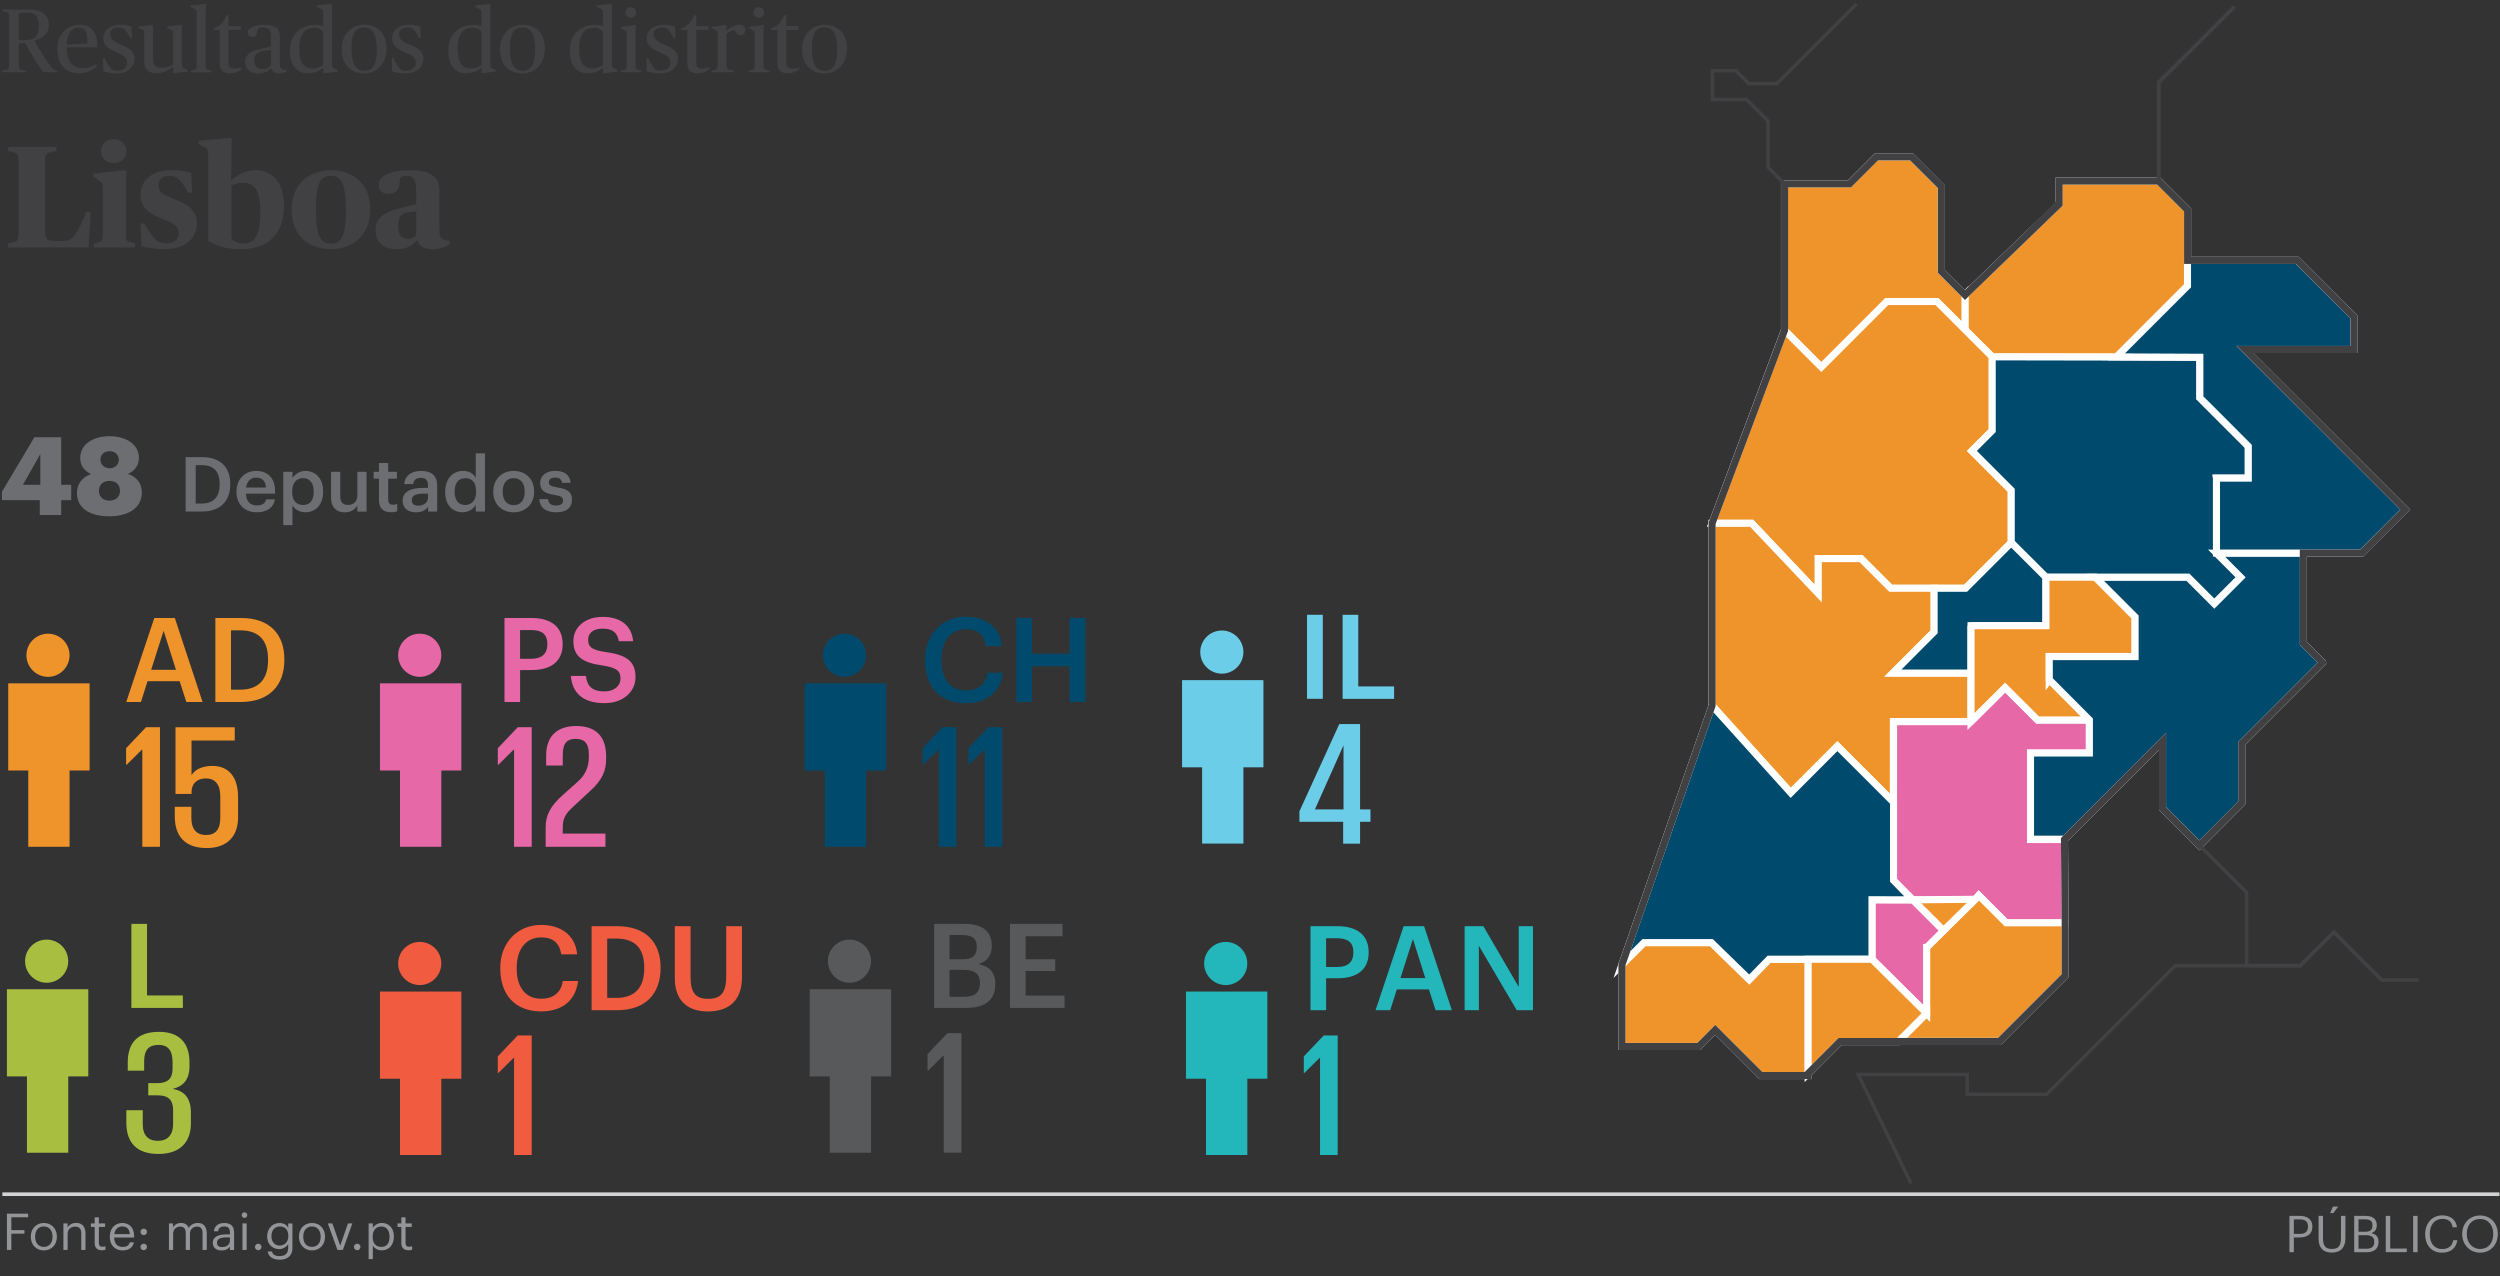 <?xml version="1.0" encoding="UTF-8"?><svg id="vip" xmlns="http://www.w3.org/2000/svg" width="690" height="352.18" viewBox="0 0 690 352.18"><rect x="0" y="0" width="690" height="352.18" fill="#333333" stroke="none"/><defs><style>.cls-1,.cls-2{fill:#004a6e;}.cls-3{fill:#a7be41;}.cls-4{stroke:#d1d3d4;}.cls-4,.cls-5,.cls-6{fill:none;}.cls-4,.cls-2,.cls-7,.cls-8{stroke-miterlimit:10;}.cls-5{stroke-width:.97px;}.cls-5,.cls-6{stroke:#414042;}.cls-2,.cls-7,.cls-8{stroke:#fff;}.cls-2,.cls-7,.cls-8,.cls-6{stroke-width:1.95px;}.cls-9{fill:#6bcde8;}.cls-10{fill:#23b6ba;}.cls-11{fill:#f15b40;}.cls-12{fill:#939598;}.cls-13,.cls-8{fill:#e768a7;}.cls-14{fill:#6d6e71;}.cls-15,.cls-7{fill:#ef932b;}.cls-16{fill:#58595b;}.cls-17{fill:#414042;}</style></defs><path class="cls-17" d="M.63,19.51l1.12-.22c.57-.1.77-.25.77-1.5V4.81c0-1.25-.2-1.37-.77-1.5l-1.12-.23v-.45h7.15c3.95,0,5.72,1.5,5.72,4.4,0,1.85-1.37,3.45-3.97,4.22v.08c1.32,2.32,3.32,5.55,4.77,7.32.27.35.55.58,1.02.7l.52.15v.45h-3.85c-1.82-2.4-3.65-5.37-4.97-8.05h-1.82v5.87c0,1.25.1,1.38.77,1.5l1.17.22v.45H.63v-.45ZM10.72,7.29c0-3.05-1.02-3.8-3.27-3.8-1.07,0-1.82.08-2.25.17v7.35s.72.1,1.42.1c2.9,0,4.1-1.1,4.1-3.82Z"/><path class="cls-17" d="M15.8,13.46c0-4,2.82-6.62,6.07-6.62s5,1.7,5,6.22h-8.47c.02,4.12,1.75,5.72,4.27,5.72,1.87,0,3.02-.6,3.95-1.05v.7c-.67.55-2.4,1.82-4.75,1.82-4.07,0-6.07-2.75-6.07-6.8ZM18.4,12.31l5.72-.3c0-3-.48-4.42-2.35-4.42s-3.2,1.47-3.37,4.72Z"/><path class="cls-17" d="M28.5,19.66l-.08-3.67h.5c.4.97.8,1.6,1.3,2.4.52.85.95,1.12,2.25,1.12,1.5,0,2.6-.85,2.6-2.22s-.92-2.02-2.95-2.85c-2.12-.85-3.62-1.9-3.62-3.85,0-2.32,2.05-3.75,4.62-3.75,1.35,0,2.35.2,3.2.53l.1,3.17h-.45c-.4-.85-.77-1.47-1.25-2.1-.6-.75-1.15-.85-1.9-.85-1.62,0-2.4.72-2.4,1.95,0,1.12.88,1.97,2.92,2.77,2.32.9,3.82,1.88,3.82,3.8,0,2.35-1.87,4.15-4.95,4.15-1.4,0-2.72-.25-3.72-.6Z"/><path class="cls-17" d="M39.8,16.98v-7.65c0-.92-.1-.95-.65-1.2l-1-.45v-.37l3.85-.43.25.2v9.4c0,1.45.65,2.25,2.12,2.25,1.2,0,2.47-.47,3.37-.8v-8.6c0-.92-.08-.95-.65-1.2l-1-.45v-.37l3.85-.43.25.2v10.32c0,1.12.15,1.28.73,1.55l.92.42v.35l-3.9.52-.18-.15.05-1.55h-.1c-1.3.88-2.9,1.7-4.6,1.7-2.07,0-3.32-1.15-3.32-3.27Z"/><path class="cls-17" d="M52.65,19.53l1-.28c.48-.12.65-.32.65-1.3V3.71c0-1-.17-1.05-.72-1.32l-1.05-.5v-.4l4.15-.4.17.15s-.1,1.3-.1,2.97v13.75c0,1.05.15,1.17.65,1.3l1,.28v.42h-5.75v-.42Z"/><path class="cls-17" d="M60.62,17.63v-9.37h-1.72v-.42c1.67-.52,2.9-1.7,3.57-3.6h.6v3h3.5l-.25,1.02h-3.25v9.12c0,1.07.52,1.55,1.65,1.55.72,0,1.45-.18,1.95-.33v.5c-.45.35-1.57,1.15-3.22,1.15-1.55,0-2.82-.72-2.82-2.62Z"/><path class="cls-17" d="M67.65,16.96c0-2.05,1.95-2.92,3.57-3.3l3.57-.85v-2.57c0-1.67-.25-2.65-2.32-2.65-1.07,0-1.37.25-1.47.97-.12.9-.25,1.62-1.32,1.62-.95,0-1.32-.6-1.32-1.22,0-1.55,2.57-2.12,4.62-2.12,2.95,0,4.27,1.1,4.27,3.25v7.7c0,.65.17,1.05.65,1.3.27.15.67.2,1.2.23v.37c-.38.28-1.3.58-2.15.58-1.25,0-1.9-.62-2.05-1.45h-.12c-.6.82-1.97,1.47-3.4,1.47-2.3,0-3.72-1.17-3.72-3.32ZM74.8,17.88v-4.05l-1.9.2c-1.62.17-2.75.85-2.75,2.72,0,1.45.85,2.3,2.27,2.3,1.17,0,2.02-.55,2.37-1.17Z"/><path class="cls-17" d="M80.02,13.98c0-4.87,3.37-7.12,6.92-7.12,1.02,0,1.77.15,2.27.3,0,0-.02-1-.02-1.9v-1.55c0-1-.18-1.05-.73-1.32l-1.05-.5v-.4l4.12-.4.18.15s-.08,1.05-.08,2.97v13.2c0,1.12.15,1.28.73,1.55l.92.42v.35l-3.9.52-.17-.15.05-1.33h-.1c-1.05.8-2.6,1.47-4.22,1.47-2.37,0-4.92-1.52-4.92-6.27ZM89.2,18.06v-9.35c-.55-.53-1.3-1.05-2.42-1.05-2.57,0-4.17,1.55-4.17,5.82,0,3.8,1.32,5.4,3.7,5.4,1.5,0,2.32-.55,2.9-.82Z"/><path class="cls-17" d="M94.3,13.58c0-4.37,3-6.75,6.2-6.75,3.5,0,6.2,2.17,6.2,6.6s-3,6.85-6.2,6.85c-3.5,0-6.2-2.27-6.2-6.7ZM104,13.78c0-4.47-1.17-6.2-3.57-6.2-2.22,0-3.42,1.67-3.42,5.65,0,4.47,1.2,6.3,3.6,6.3,2.22,0,3.4-1.77,3.4-5.75Z"/><path class="cls-17" d="M108.2,19.66l-.08-3.67h.5c.4.97.8,1.6,1.3,2.4.52.85.95,1.12,2.25,1.12,1.5,0,2.6-.85,2.6-2.22s-.92-2.02-2.95-2.85c-2.12-.85-3.62-1.9-3.62-3.85,0-2.32,2.05-3.75,4.62-3.75,1.35,0,2.35.2,3.2.53l.1,3.17h-.45c-.4-.85-.77-1.47-1.25-2.1-.6-.75-1.15-.85-1.9-.85-1.62,0-2.4.72-2.4,1.95,0,1.12.88,1.97,2.92,2.77,2.32.9,3.82,1.88,3.82,3.8,0,2.35-1.87,4.15-4.95,4.15-1.4,0-2.72-.25-3.72-.6Z"/><path class="cls-17" d="M123.72,13.98c0-4.87,3.37-7.12,6.92-7.12,1.02,0,1.77.15,2.27.3,0,0-.02-1-.02-1.9v-1.55c0-1-.18-1.05-.73-1.32l-1.05-.5v-.4l4.12-.4.18.15s-.08,1.05-.08,2.97v13.2c0,1.12.15,1.28.73,1.55l.92.42v.35l-3.9.52-.17-.15.05-1.33h-.1c-1.05.8-2.6,1.47-4.22,1.47-2.37,0-4.92-1.52-4.92-6.27ZM132.9,18.06v-9.35c-.55-.53-1.3-1.05-2.42-1.05-2.57,0-4.17,1.55-4.17,5.82,0,3.8,1.32,5.4,3.7,5.4,1.5,0,2.32-.55,2.9-.82Z"/><path class="cls-17" d="M138,13.58c0-4.37,3-6.75,6.2-6.75,3.5,0,6.2,2.17,6.2,6.6s-3,6.85-6.2,6.85c-3.5,0-6.2-2.27-6.2-6.7ZM147.7,13.78c0-4.47-1.17-6.2-3.57-6.2-2.22,0-3.42,1.67-3.42,5.65,0,4.47,1.2,6.3,3.6,6.3,2.22,0,3.4-1.77,3.4-5.75Z"/><path class="cls-17" d="M157.25,13.98c0-4.87,3.37-7.12,6.92-7.12,1.02,0,1.77.15,2.27.3,0,0-.02-1-.02-1.9v-1.55c0-1-.18-1.05-.73-1.32l-1.05-.5v-.4l4.12-.4.18.15s-.08,1.05-.08,2.97v13.2c0,1.12.15,1.28.73,1.55l.92.42v.35l-3.9.52-.17-.15.05-1.33h-.1c-1.05.8-2.6,1.47-4.22,1.47-2.37,0-4.92-1.52-4.92-6.27ZM166.42,18.06v-9.35c-.55-.53-1.3-1.05-2.42-1.05-2.57,0-4.17,1.55-4.17,5.82,0,3.8,1.32,5.4,3.7,5.4,1.5,0,2.32-.55,2.9-.82Z"/><path class="cls-17" d="M171.32,19.53l1-.28c.48-.12.65-.32.65-1.3v-8.37c0-1-.12-1.05-.72-1.35l-.92-.48v-.35l4.02-.53.17.1s-.1,1.07-.1,2.35v8.62c0,1.05.15,1.17.65,1.3l1,.28v.42h-5.75v-.42ZM172.6,3.44c0-.8.67-1.47,1.5-1.47s1.5.67,1.5,1.47-.67,1.47-1.5,1.47-1.5-.7-1.5-1.47Z"/><path class="cls-17" d="M178.47,19.66l-.08-3.67h.5c.4.97.8,1.6,1.3,2.4.52.85.95,1.12,2.25,1.12,1.5,0,2.6-.85,2.6-2.22s-.92-2.02-2.95-2.85c-2.12-.85-3.62-1.9-3.62-3.85,0-2.32,2.05-3.75,4.62-3.75,1.35,0,2.35.2,3.2.53l.1,3.17h-.45c-.4-.85-.77-1.47-1.25-2.1-.6-.75-1.15-.85-1.9-.85-1.62,0-2.4.72-2.4,1.95,0,1.12.88,1.97,2.92,2.77,2.32.9,3.82,1.88,3.82,3.8,0,2.35-1.87,4.15-4.95,4.15-1.4,0-2.72-.25-3.72-.6Z"/><path class="cls-17" d="M189.7,17.63v-9.37h-1.72v-.42c1.67-.52,2.9-1.7,3.57-3.6h.6v3h3.5l-.25,1.02h-3.25v9.12c0,1.07.52,1.55,1.65,1.55.72,0,1.45-.18,1.95-.33v.5c-.45.35-1.57,1.15-3.22,1.15-1.55,0-2.82-.72-2.82-2.62Z"/><path class="cls-17" d="M196.42,19.53l1-.28c.48-.12.65-.32.65-1.3v-8.37c0-1-.12-1.05-.72-1.35l-.92-.48v-.35l3.9-.53.17.15-.05,1.5h.1c.87-.88,2.32-1.7,3.55-1.7,1.02,0,1.62.53,1.62,1.47s-.6,1.42-1.32,1.42c-.9,0-1.17-.42-1.38-.95-.12-.35-.2-.42-.42-.42-.5,0-1.62.52-2.07,1.02v8.57c0,1.05.15,1.2.65,1.3l1.25.28v.42h-6v-.42Z"/><path class="cls-17" d="M206.62,19.53l1-.28c.48-.12.65-.32.65-1.3v-8.37c0-1-.12-1.05-.72-1.35l-.92-.48v-.35l4.02-.53.17.1s-.1,1.07-.1,2.35v8.62c0,1.05.15,1.17.65,1.3l1,.28v.42h-5.75v-.42ZM207.9,3.44c0-.8.67-1.47,1.5-1.47s1.5.67,1.5,1.47-.67,1.47-1.5,1.47-1.5-.7-1.5-1.47Z"/><path class="cls-17" d="M214.57,17.63v-9.37h-1.72v-.42c1.67-.52,2.9-1.7,3.57-3.6h.6v3h3.5l-.25,1.02h-3.25v9.12c0,1.07.52,1.55,1.65,1.55.72,0,1.45-.18,1.95-.33v.5c-.45.35-1.57,1.15-3.22,1.15-1.55,0-2.82-.72-2.82-2.62Z"/><path class="cls-17" d="M221.37,13.58c0-4.37,3-6.75,6.2-6.75,3.5,0,6.2,2.17,6.2,6.6s-3,6.85-6.2,6.85c-3.5,0-6.2-2.27-6.2-6.7ZM231.07,13.78c0-4.47-1.17-6.2-3.57-6.2-2.22,0-3.42,1.67-3.42,5.65,0,4.47,1.2,6.3,3.6,6.3,2.22,0,3.4-1.77,3.4-5.75Z"/><line class="cls-4" x1=".65" y1="329.6" x2="689.85" y2="329.6"/><path class="cls-12" d="M1.91,334.97h5.86v1H3.13v3.54h3.61v.99h-3.61v4.48h-1.22v-10.02Z"/><path class="cls-12" d="M8.5,341.39v-.11c0-2.2,1.53-3.74,3.6-3.74s3.6,1.53,3.6,3.73v.11c0,2.21-1.53,3.74-3.61,3.74s-3.59-1.58-3.59-3.73ZM14.5,341.39v-.1c0-1.69-.94-2.79-2.4-2.79s-2.4,1.09-2.4,2.77v.11c0,1.67.91,2.76,2.4,2.76s2.4-1.11,2.4-2.76Z"/><path class="cls-12" d="M17.5,337.66h1.16v1.16c.34-.69,1.15-1.29,2.35-1.29,1.51,0,2.58.83,2.58,2.96v4.5h-1.16v-4.58c0-1.29-.55-1.86-1.72-1.86-1.08,0-2.05.69-2.05,2v4.44h-1.16v-7.33Z"/><path class="cls-12" d="M26.13,343.15v-4.51h-1.05v-.98h1.05v-1.67h1.16v1.67h1.71v.98h-1.71v4.4c0,.71.32,1.06.91,1.06.36,0,.64-.06.9-.15v.98c-.24.08-.52.15-.99.15-1.33,0-1.98-.78-1.98-1.93Z"/><path class="cls-12" d="M30.3,341.4v-.11c0-2.21,1.42-3.75,3.43-3.75,1.69,0,3.29,1.02,3.29,3.64v.38h-5.52c.06,1.67.85,2.59,2.35,2.59,1.13,0,1.79-.42,1.95-1.27h1.16c-.25,1.47-1.47,2.24-3.12,2.24-2.07,0-3.54-1.46-3.54-3.71ZM35.83,340.62c-.11-1.51-.9-2.12-2.1-2.12s-1.99.81-2.19,2.12h4.29Z"/><path class="cls-12" d="M38.77,340c0-.5.41-.9.9-.9s.9.39.9.9-.41.9-.9.9-.9-.39-.9-.9ZM38.77,344.16c0-.5.41-.9.9-.9s.9.39.9.9-.41.9-.9.9-.9-.39-.9-.9Z"/><path class="cls-12" d="M46.6,337.66h1.16v1.12c.34-.69,1.13-1.25,2.19-1.25.94,0,1.76.39,2.14,1.37.5-.95,1.6-1.37,2.51-1.37,1.32,0,2.47.78,2.47,2.91v4.54h-1.16v-4.62c0-1.29-.55-1.82-1.55-1.82-.95,0-1.93.64-1.93,1.96v4.48h-1.16v-4.62c0-1.29-.55-1.82-1.55-1.82-.95,0-1.93.64-1.93,1.96v4.48h-1.16v-7.33Z"/><path class="cls-12" d="M58.73,342.96c0-1.69,1.79-2.27,3.67-2.27h1.05v-.53c0-1.16-.45-1.65-1.57-1.65-1.01,0-1.57.42-1.68,1.32h-1.16c.15-1.67,1.48-2.28,2.9-2.28s2.67.57,2.67,2.62v4.83h-1.16v-.92c-.55.69-1.21,1.05-2.28,1.05-1.36,0-2.44-.66-2.44-2.16ZM63.45,342.43v-.91h-1.01c-1.47,0-2.55.36-2.55,1.44,0,.76.36,1.23,1.39,1.23,1.23,0,2.17-.63,2.17-1.76Z"/><path class="cls-12" d="M66.71,335.37c0-.42.35-.77.77-.77s.77.35.77.77-.35.77-.77.77-.77-.35-.77-.77ZM66.92,337.66h1.16v7.33h-1.16v-7.33Z"/><path class="cls-12" d="M70.37,344.16c0-.5.41-.9.9-.9s.9.39.9.9-.41.9-.9.9-.9-.39-.9-.9Z"/><path class="cls-12" d="M73.88,345.41h1.19c.17.84.87,1.28,2.12,1.28,1.44,0,2.35-.69,2.35-2.26v-1.06c-.42.71-1.42,1.39-2.48,1.39-1.92,0-3.33-1.46-3.33-3.47v-.1c0-1.99,1.4-3.64,3.42-3.64,1.22,0,1.98.59,2.4,1.3v-1.18h1.16v6.84c-.01,2.13-1.46,3.17-3.5,3.17-2.17,0-3.12-1.02-3.32-2.26ZM79.58,341.19v-.1c0-1.64-.9-2.59-2.33-2.59s-2.33,1.08-2.33,2.62v.11c0,1.6,1.02,2.55,2.25,2.55,1.36,0,2.4-.95,2.4-2.59Z"/><path class="cls-12" d="M82.51,341.39v-.11c0-2.2,1.53-3.74,3.6-3.74s3.6,1.53,3.6,3.73v.11c0,2.21-1.53,3.74-3.61,3.74s-3.59-1.58-3.59-3.73ZM88.5,341.39v-.1c0-1.69-.94-2.79-2.4-2.79s-2.4,1.09-2.4,2.77v.11c0,1.67.91,2.76,2.4,2.76s2.4-1.11,2.4-2.76Z"/><path class="cls-12" d="M90.47,337.66h1.26l2.17,6.15,2.14-6.15h1.21l-2.63,7.33h-1.48l-2.66-7.33Z"/><path class="cls-12" d="M97.69,344.16c0-.5.41-.9.9-.9s.9.39.9.9-.41.9-.9.9-.9-.39-.9-.9Z"/><path class="cls-12" d="M101.74,337.66h1.16v1.23c.42-.71,1.42-1.36,2.48-1.36,1.92,0,3.33,1.4,3.33,3.68v.11c0,2.24-1.32,3.78-3.33,3.78-1.2,0-2.06-.6-2.48-1.33v3.75h-1.16v-9.88ZM107.51,341.39v-.11c0-1.85-1.02-2.77-2.25-2.77-1.36,0-2.4.9-2.4,2.77v.11c0,1.88.98,2.76,2.41,2.76s2.24-.98,2.24-2.76Z"/><path class="cls-12" d="M110.77,343.15v-4.51h-1.05v-.98h1.05v-1.67h1.16v1.67h1.71v.98h-1.71v4.4c0,.71.32,1.06.91,1.06.36,0,.64-.06.9-.15v.98c-.24.08-.52.15-.99.15-1.33,0-1.98-.78-1.98-1.93Z"/><path class="cls-12" d="M631.88,335.58h2.84c1.92,0,3.5.84,3.5,2.93v.06c0,2.13-1.6,2.96-3.5,2.96h-1.62v4.08h-1.22v-10.02ZM634.81,340.56c1.43,0,2.2-.7,2.2-1.99v-.06c0-1.42-.84-1.95-2.2-1.95h-1.71v3.99h1.71Z"/><path class="cls-12" d="M639.93,341.94v-6.36h1.22v6.22c0,2.1.74,2.91,2.41,2.91s2.55-.64,2.55-3.1v-6.04h1.22v6.21c0,2.44-1.22,3.94-3.8,3.94-2.3,0-3.6-1.34-3.6-3.78ZM643.9,333.02h1.46l-1.37,1.78h-.87l.78-1.78Z"/><path class="cls-12" d="M649.76,335.58h3.01c1.86,0,3.22.62,3.22,2.59v.06c0,.91-.36,1.72-1.51,2.12,1.46.35,2,1.09,2,2.4v.06c0,1.89-1.29,2.8-3.29,2.8h-3.43v-10.02ZM652.77,339.96c1.47,0,2.03-.53,2.03-1.76v-.06c0-1.13-.66-1.6-2.06-1.6h-1.79v3.42h1.82ZM653.16,344.65c1.46,0,2.13-.64,2.13-1.86v-.06c0-1.23-.69-1.82-2.3-1.82h-2.04v3.74h2.21Z"/><path class="cls-12" d="M658.47,335.58h1.22v9.02h4.58v.99h-5.8v-10.02Z"/><path class="cls-12" d="M666.03,335.58h1.22v10.02h-1.22v-10.02Z"/><path class="cls-12" d="M669.35,340.66v-.11c0-2.97,1.99-5.11,4.71-5.11,2.09,0,3.85,1.11,4.06,3.28h-1.2c-.25-1.53-1.13-2.31-2.84-2.31-2.07,0-3.46,1.61-3.46,4.13v.11c0,2.55,1.29,4.09,3.45,4.09,1.64,0,2.77-.83,3.03-2.45h1.13c-.35,2.31-1.95,3.45-4.19,3.45-2.9,0-4.68-1.99-4.68-5.07Z"/><path class="cls-12" d="M679.57,340.66v-.11c0-2.84,1.99-5.08,4.93-5.08s4.89,2.24,4.89,5.06v.11c0,2.83-1.95,5.1-4.86,5.1s-4.96-2.27-4.96-5.07ZM688.13,340.61v-.11c0-2.24-1.32-4.06-3.63-4.06s-3.67,1.71-3.67,4.09v.11c0,2.42,1.61,4.08,3.7,4.08,2.23,0,3.6-1.68,3.6-4.1Z"/><path class="cls-14" d="M51.22,126.17h4.56c5.23,0,7.77,2.98,7.77,7.35v.19c0,4.37-2.54,7.47-7.81,7.47h-4.51v-15.01ZM55.65,138.98c3.36,0,4.98-1.93,4.98-5.25v-.17c0-3.23-1.47-5.19-5-5.19h-1.62v10.6h1.64Z"/><path class="cls-14" d="M65.27,135.81v-.17c0-3.4,2.33-5.67,5.46-5.67,2.73,0,5.19,1.62,5.19,5.54v.74h-8.04c.08,2.08,1.13,3.25,3.02,3.25,1.53,0,2.33-.61,2.52-1.68h2.46c-.36,2.31-2.23,3.57-5.04,3.57-3.23,0-5.56-2.12-5.56-5.58ZM73.4,134.55c-.13-1.89-1.09-2.73-2.67-2.73s-2.56,1.03-2.81,2.73h5.48Z"/><path class="cls-14" d="M78.18,130.21h2.54v1.76c.61-1.05,1.97-2,3.59-2,2.75,0,4.87,2.04,4.87,5.58v.17c0,3.53-2.04,5.67-4.87,5.67-1.74,0-3-.86-3.59-1.93v5.48h-2.54v-14.74ZM86.58,135.77v-.17c0-2.44-1.26-3.63-2.92-3.63-1.76,0-3.02,1.2-3.02,3.63v.17c0,2.46,1.2,3.61,3.04,3.61s2.9-1.26,2.9-3.61Z"/><path class="cls-14" d="M91.37,137.24v-7.03h2.54v6.74c0,1.66.69,2.42,2.16,2.42,1.36,0,2.56-.88,2.56-2.62v-6.53h2.54v10.98h-2.54v-1.72c-.55,1.07-1.7,1.93-3.49,1.93-2.16,0-3.78-1.24-3.78-4.16Z"/><path class="cls-14" d="M104.6,138.12v-6h-1.47v-1.91h1.47v-2.42h2.54v2.42h2.41v1.91h-2.41v5.77c0,.97.46,1.41,1.26,1.41.5,0,.88-.06,1.24-.21v2.02c-.4.15-.94.27-1.72.27-2.18,0-3.32-1.18-3.32-3.25Z"/><path class="cls-14" d="M111.13,138.14c0-2.56,2.48-3.48,5.63-3.48h1.36v-.57c0-1.47-.5-2.2-1.99-2.2-1.32,0-1.97.63-2.1,1.72h-2.46c.21-2.56,2.25-3.63,4.7-3.63s4.39,1.01,4.39,4.01v7.2h-2.5v-1.34c-.71.95-1.68,1.55-3.36,1.55-2.02,0-3.67-.97-3.67-3.25ZM118.12,137.34v-1.09h-1.3c-1.93,0-3.17.44-3.17,1.78,0,.92.5,1.53,1.76,1.53,1.55,0,2.71-.82,2.71-2.22Z"/><path class="cls-14" d="M122.87,135.87v-.17c0-3.51,2.08-5.73,4.93-5.73,1.78,0,2.9.82,3.51,1.91v-6.76h2.54v16.06h-2.54v-1.85c-.59,1.09-1.99,2.06-3.61,2.06-2.75,0-4.83-1.95-4.83-5.52ZM131.4,135.75v-.17c0-2.42-1.11-3.61-2.96-3.61s-2.96,1.3-2.96,3.67v.17c0,2.41,1.22,3.57,2.86,3.57,1.76,0,3.07-1.18,3.07-3.63Z"/><path class="cls-14" d="M136.14,135.81v-.17c0-3.4,2.41-5.67,5.65-5.67s5.63,2.25,5.63,5.61v.17c0,3.42-2.41,5.65-5.65,5.65s-5.63-2.25-5.63-5.58ZM144.81,135.77v-.15c0-2.27-1.13-3.65-3.02-3.65s-3.04,1.36-3.04,3.63v.17c0,2.25,1.11,3.65,3.04,3.65s3.02-1.41,3.02-3.65Z"/><path class="cls-14" d="M148.87,137.76h2.39c.13,1.11.69,1.76,2.18,1.76,1.36,0,1.97-.48,1.97-1.41s-.73-1.24-2.35-1.51c-2.9-.46-3.97-1.28-3.97-3.34,0-2.2,2.06-3.3,4.12-3.3,2.25,0,4.03.84,4.3,3.32h-2.35c-.21-1.01-.78-1.47-1.95-1.47-1.09,0-1.74.52-1.74,1.3s.52,1.11,2.27,1.41c2.58.4,4.12,1.03,4.12,3.36s-1.57,3.51-4.39,3.51-4.49-1.3-4.6-3.63Z"/><path class="cls-14" d="M10.98,138.03H.54v-2.31l8.94-15.03h7.41v13.11h2.76v4.23h-2.76v4.11h-5.91v-4.11ZM11.13,133.8v-8.49l-4.8,8.49h4.8Z"/><path class="cls-14" d="M21.24,136.08c0-2.46,1.35-4.35,3.9-5.25-1.86-.84-3-2.28-3-4.44,0-3.84,3.69-6,8.1-6s8.1,2.16,8.1,5.97c0,2.19-1.2,3.6-3.03,4.44,2.55.87,3.84,2.7,3.84,5.13,0,4.14-3.54,6.57-8.97,6.57s-8.94-2.25-8.94-6.42ZM33.12,135.45c0-1.71-1.17-2.73-2.88-2.73s-2.94.99-2.94,2.73,1.23,2.73,2.91,2.73,2.91-1.02,2.91-2.73ZM32.79,126.87c0-1.44-1.14-2.34-2.55-2.34s-2.52.9-2.52,2.34,1.17,2.37,2.55,2.37,2.52-.9,2.52-2.37Z"/><path class="cls-17" d="M2.23,67.17l1.36-.28c1.2-.28,1.56-.48,1.56-2.92v-19.08c0-2.44-.36-2.64-1.56-2.92l-1.36-.28v-1.12h13.36v1.12l-1.6.32c-1.28.28-1.56.44-1.56,2.88v18.12c0,3.04.12,3.52,3.48,3.52s3.92-.4,5.12-2.28c.84-1.32,1.64-2.88,2.76-5.76h1.28l-.64,9.8H2.23v-1.12Z"/><path class="cls-17" d="M25.87,67.21l1.04-.28c1.32-.36,1.48-.56,1.48-2.28v-12.44c0-1.72-.2-1.84-1.32-2.6l-1.32-.88v-.8l8.76-.96.4.28c-.08,1.24-.16,2.68-.16,4.6v12.8c0,1.8.16,1.96,1.48,2.28l1.04.28v1.08h-11.4v-1.08ZM27.87,41.74c0-1.96,1.56-3.32,3.52-3.32s3.52,1.36,3.52,3.32-1.56,3.28-3.52,3.28-3.52-1.36-3.52-3.28Z"/><path class="cls-17" d="M39.07,67.93l-.28-6.24h1.12c.84,1.6,1.64,2.76,2.6,3.96.8,1,1.76,1.52,3.48,1.52,1.92,0,3.32-1,3.32-2.84s-1.2-2.68-4.76-4.04c-3.6-1.36-5.76-3.12-5.76-6.6,0-3.8,3.04-6.72,8.52-6.72,2.28,0,4.32.32,5.48.76l.24,5.44h-1.08c-.8-1.44-1.48-2.44-2.28-3.36-.92-1-1.64-1.28-3.08-1.28-1.68,0-2.84.96-2.84,2.6,0,1.52.76,2.48,3.96,3.68,4.8,1.76,6.64,3.68,6.64,6.8,0,4.2-3.16,7.16-9,7.16-2.32,0-4.68-.36-6.28-.84Z"/><path class="cls-17" d="M57.47,66.49v-23.28c0-1.96-.12-2.16-1.24-2.72l-1.48-.72v-.92l8.8-.8.44.32s-.12,1.88-.12,4.68v2.72c0,2.2-.12,3.88-.12,3.88h.2c1.56-1.36,3.8-2.68,6.64-2.68,3.76,0,7.8,2.52,7.8,9.84,0,8.32-5,11.96-11.84,11.96-3.92,0-6.72-.76-9.08-2.28ZM71.83,58.18c0-5.72-1.72-7.72-4.76-7.72-1.56,0-2.6.48-3.2.72v14.56c.68.84,1.8,1.44,3.16,1.44,3.16,0,4.8-1.68,4.8-9Z"/><path class="cls-17" d="M80.47,57.94c0-7.68,5.44-10.96,10.84-10.96,5.8,0,10.88,3.48,10.88,10.76,0,7.68-5.36,11.04-10.88,11.04-5.8,0-10.84-3.52-10.84-10.84ZM95.47,58.14c0-8.08-1.56-9.6-4.28-9.6-2.52,0-4,1.84-4,8.72,0,8.2,1.32,9.96,4.24,9.96,2.4,0,4.04-1.4,4.04-9.08Z"/><path class="cls-17" d="M103.63,63.5c0-3.52,2.68-5.08,7.2-6.16l4.04-1v-3.48c0-3.32-.64-4.32-2.84-4.32-1.2,0-1.6.32-1.68,1.44-.2,2.52-1.04,3.52-3.12,3.52-1.76,0-2.72-.92-2.72-2.48,0-2.56,3.28-4.04,8.84-4.04,5,0,7.92,1.56,7.92,5.48v11.08c0,1.48.16,2.08.92,2.48.52.28,1.32.36,1.88.4v.96c-.76.6-2.36,1.4-4.68,1.4s-3.72-.88-4.16-2.44h-.2c-1,1.28-2.8,2.44-5.4,2.44-3.76,0-6-1.92-6-5.28ZM114.87,64.77v-6.4l-1.84.16c-2.04.16-3.12,1.08-3.12,3.96,0,2.6,1.16,3.44,2.72,3.44,1.12,0,1.88-.48,2.24-1.16Z"/><path class="cls-16" d="M257.84,254.99h8.3c4.77,0,7.59,1.82,7.59,6.03v.13c0,2.3-1.04,4.12-3.67,4.93,3.15.68,4.64,2.4,4.64,5.48v.13c0,4.31-2.85,6.49-7.95,6.49h-8.92v-23.19ZM265.62,264.76c2.85,0,3.96-1.04,3.96-3.41v-.13c0-2.21-1.27-3.15-4.02-3.15h-3.5v6.68h3.57ZM266.24,275.11c2.89,0,4.22-1.3,4.22-3.7v-.13c0-2.4-1.33-3.6-4.51-3.6h-3.89v7.43h4.18Z"/><path class="cls-16" d="M278.76,254.99h14.5v3.41h-10.19v6.36h8.17v3.24h-8.17v6.78h10.74v3.41h-15.05v-23.19Z"/><path class="cls-16" d="M265.35,285.14v33h-4.87v-26.82h-.1l-4.23,4.19h-.15v-4.58l5.5-5.79h3.85Z"/><rect class="cls-16" x="223.48" y="273.03" width="22.46" height="24.06"/><rect class="cls-16" x="229.01" y="292.49" width="11.4" height="25.66"/><path class="cls-16" d="M240.41,265.28c0-3.29-2.66-5.95-5.95-5.95s-5.96,2.67-5.96,5.95,2.68,5.96,5.96,5.96,5.95-2.67,5.95-5.96Z"/><path class="cls-3" d="M36.27,254.99h4.31v19.76h9.89v3.44h-14.21v-23.19Z"/><path class="cls-3" d="M52.3,293.18v1.12c0,3.84-1.9,5.6-4.67,6.23,3.26.54,5.06,2.53,5.06,6.57v2.97c0,5.11-2.97,8.42-8.96,8.42s-8.86-3.12-8.86-8.62v-3.46h4.53v3.84c0,3.12,1.51,4.62,4.19,4.62s4.19-1.65,4.19-4.62v-3.8c0-2.92-1.36-4.14-4.28-4.14h-2.58v-3.36h2.43c2.87,0,4.28-1.17,4.28-3.99v-1.8c0-3.41-1.41-4.77-3.85-4.77-2.68,0-3.99,1.36-3.99,4.48v2.63h-4.53v-2.24c0-5.35,2.58-8.47,8.67-8.47,5.6,0,8.37,3.12,8.37,8.37Z"/><rect class="cls-3" x="1.91" y="273.03" width="22.46" height="24.06"/><rect class="cls-3" x="7.44" y="292.49" width="11.4" height="25.66"/><path class="cls-3" d="M18.83,265.28c0-3.29-2.66-5.95-5.95-5.95s-5.96,2.67-5.96,5.95,2.68,5.96,5.96,5.96,5.95-2.67,5.95-5.96Z"/><path class="cls-11" d="M138.07,267.38v-.26c0-6.97,4.8-11.84,11.26-11.84,5.32,0,9.44,2.66,9.96,8.11h-4.38c-.49-3.08-2.21-4.67-5.55-4.67-4.09,0-6.75,3.18-6.75,8.37v.26c0,5.22,2.5,8.3,6.78,8.3,3.21,0,5.48-1.62,5.94-4.9h4.22c-.68,5.58-4.64,8.4-10.15,8.4-7.27,0-11.32-4.64-11.32-11.78Z"/><path class="cls-11" d="M163.28,255.63h7.04c8.08,0,12,4.61,12,11.35v.29c0,6.75-3.92,11.55-12.07,11.55h-6.97v-23.19ZM170.12,275.42c5.19,0,7.69-2.98,7.69-8.11v-.26c0-5-2.27-8.01-7.72-8.01h-2.5v16.38h2.53Z"/><path class="cls-11" d="M186.25,270v-14.37h4.35v14.05c0,4.25,1.36,6,4.8,6s5.03-1.49,5.03-6.29v-13.75h4.35v14.11c0,6.07-3.28,9.41-9.41,9.41-5.81,0-9.12-3.18-9.12-9.15Z"/><path class="cls-11" d="M146.75,285.78v33h-4.87v-26.82h-.1l-4.24,4.19h-.15v-4.58l5.5-5.79h3.85Z"/><rect class="cls-11" x="104.87" y="273.67" width="22.46" height="24.06"/><rect class="cls-11" x="110.4" y="293.12" width="11.4" height="25.66"/><path class="cls-11" d="M121.8,265.92c0-3.29-2.66-5.95-5.95-5.95s-5.96,2.67-5.96,5.95,2.68,5.96,5.96,5.96,5.95-2.67,5.95-5.96Z"/><path class="cls-10" d="M361.69,255.63h7.46c5.19,0,8.6,2.3,8.6,7.17v.13c0,4.9-3.54,7.07-8.5,7.07h-3.24v8.82h-4.31v-23.19ZM369.15,266.89c2.85,0,4.38-1.39,4.38-3.96v-.13c0-2.76-1.62-3.83-4.38-3.83h-3.15v7.92h3.15Z"/><path class="cls-10" d="M387.41,255.63h5.64l7.66,23.19h-4.48l-1.85-5.74h-8.86l-1.82,5.74h-4.05l7.75-23.19ZM386.54,269.94h6.84l-3.41-10.77-3.44,10.77Z"/><path class="cls-10" d="M404.25,255.63h5.16l9.76,16.77v-16.77h3.93v23.19h-4.48l-10.45-17.78v17.78h-3.93v-23.19Z"/><path class="cls-10" d="M369.2,285.78v33h-4.87v-26.82h-.1l-4.23,4.19h-.15v-4.58l5.5-5.79h3.85Z"/><rect class="cls-10" x="327.33" y="273.67" width="22.46" height="24.06"/><rect class="cls-10" x="332.86" y="293.12" width="11.4" height="25.66"/><path class="cls-10" d="M344.25,265.92c0-3.29-2.66-5.95-5.95-5.95s-5.96,2.67-5.96,5.95,2.68,5.96,5.96,5.96,5.95-2.67,5.95-5.96Z"/><path class="cls-13" d="M139.23,170.56h7.46c5.19,0,8.6,2.3,8.6,7.17v.13c0,4.9-3.54,7.07-8.5,7.07h-3.24v8.82h-4.31v-23.19ZM146.69,181.82c2.85,0,4.38-1.4,4.38-3.96v-.13c0-2.76-1.62-3.83-4.38-3.83h-3.15v7.92h3.15Z"/><path class="cls-13" d="M157.56,186.55h4.15c.29,2.34,1.23,4.28,5.16,4.28,2.56,0,4.38-1.43,4.38-3.57s-1.07-2.95-4.83-3.57c-5.55-.75-8.17-2.43-8.17-6.78,0-3.79,3.24-6.65,8.08-6.65s7.98,2.27,8.43,6.71h-3.96c-.42-2.43-1.82-3.47-4.48-3.47s-3.99,1.26-3.99,3.05c0,1.88.78,2.82,4.8,3.41,5.45.75,8.27,2.3,8.27,6.94,0,4.02-3.41,7.17-8.53,7.17-6.33,0-8.99-3.15-9.31-7.53Z"/><path class="cls-13" d="M146.75,200.71v33h-4.87v-26.82h-.1l-4.23,4.19h-.15v-4.58l5.5-5.79h3.85Z"/><path class="cls-13" d="M150.59,228.5c0-3.65,1.36-6.04,4.82-9.15l3.99-3.55c2.09-1.85,3.12-4.04,3.12-6.81v-.78c0-3.46-1.56-4.28-3.65-4.28s-3.55.88-3.55,4.38v2.97h-4.58v-2.77c0-5.5,3.21-8.13,8.32-8.13s8.23,2.63,8.23,8.32v.68c0,3.26-.97,5.79-4.28,8.81l-4.43,4.09c-1.95,1.8-3.26,3.16-3.26,5.89v1.9h11.78v3.65h-16.5v-5.21Z"/><rect class="cls-13" x="104.87" y="188.6" width="22.46" height="24.06"/><rect class="cls-13" x="110.4" y="208.05" width="11.4" height="25.66"/><path class="cls-13" d="M121.8,180.85c0-3.29-2.66-5.95-5.95-5.95s-5.96,2.67-5.96,5.95,2.68,5.96,5.96,5.96,5.95-2.67,5.95-5.96Z"/><path class="cls-15" d="M42.6,170.56h5.65l7.66,23.19h-4.48l-1.85-5.74h-8.86l-1.82,5.74h-4.06l7.75-23.19ZM41.73,184.87h6.84l-3.41-10.77-3.44,10.77Z"/><path class="cls-15" d="M59.44,170.56h7.04c8.08,0,12,4.61,12,11.35v.29c0,6.75-3.93,11.55-12.07,11.55h-6.97v-23.19ZM66.29,190.35c5.19,0,7.69-2.98,7.69-8.11v-.26c0-5-2.27-8.01-7.72-8.01h-2.5v16.38h2.53Z"/><path class="cls-15" d="M44.15,200.71v33h-4.87v-26.82h-.1l-4.23,4.19h-.15v-4.58l5.5-5.79h3.85Z"/><path class="cls-15" d="M65.71,219.99v5.65c0,5.21-3.07,8.42-8.66,8.42-5.89,0-8.81-3.16-8.81-8.76v-2.63h4.58v3.07c0,3.26,1.56,4.72,4.04,4.72,2.68,0,3.94-1.61,3.94-4.77v-5.84c0-3.8-1.8-5.01-3.99-5.01s-3.94,1.22-3.94,3.8v.49h-4.43v-18.4h16.35v3.65h-11.93v9.49h.05c1.02-1.66,3.21-2.48,5.74-2.48,3.65,0,7.06,2.14,7.06,8.62Z"/><rect class="cls-15" x="2.27" y="188.6" width="22.46" height="24.06"/><rect class="cls-15" x="7.8" y="208.05" width="11.4" height="25.66"/><path class="cls-15" d="M19.2,180.85c0-3.29-2.66-5.95-5.95-5.95s-5.96,2.67-5.96,5.95,2.68,5.96,5.96,5.96,5.95-2.67,5.95-5.96Z"/><path class="cls-9" d="M360.74,169.68h4.35v23.19h-4.35v-23.19Z"/><path class="cls-9" d="M370.57,169.68h4.31v19.76h9.89v3.44h-14.21v-23.19Z"/><path class="cls-9" d="M358.64,223.93l11-24.09h5.74v23.56h2.87v3.41h-2.87v6.04h-4.67v-6.04h-12.07v-2.87ZM362.92,223.39h7.89v-17.57h-.05l-7.84,17.57Z"/><rect class="cls-9" x="326.25" y="187.72" width="22.46" height="24.06"/><rect class="cls-9" x="331.78" y="207.17" width="11.4" height="25.66"/><path class="cls-9" d="M343.18,179.97c0-3.29-2.66-5.95-5.95-5.95s-5.96,2.67-5.96,5.95,2.68,5.96,5.96,5.96,5.95-2.67,5.95-5.96Z"/><path class="cls-1" d="M255.3,182.31v-.26c0-6.97,4.8-11.84,11.26-11.84,5.32,0,9.44,2.66,9.96,8.11h-4.38c-.49-3.08-2.21-4.67-5.55-4.67-4.09,0-6.75,3.18-6.75,8.37v.26c0,5.22,2.5,8.3,6.78,8.3,3.21,0,5.48-1.62,5.94-4.9h4.22c-.68,5.58-4.64,8.4-10.15,8.4-7.27,0-11.32-4.64-11.32-11.78Z"/><path class="cls-1" d="M280.51,170.56h4.31v9.86h10.41v-9.86h4.35v23.19h-4.35v-9.86h-10.41v9.86h-4.31v-23.19Z"/><path class="cls-1" d="M263.98,200.71v33h-4.87v-26.82h-.1l-4.23,4.19h-.15v-4.58l5.5-5.79h3.85Z"/><path class="cls-1" d="M276.64,200.71v33h-4.87v-26.82h-.1l-4.23,4.19h-.15v-4.58l5.5-5.79h3.85Z"/><rect class="cls-1" x="222.11" y="188.6" width="22.46" height="24.06"/><rect class="cls-1" x="227.63" y="208.05" width="11.4" height="25.66"/><path class="cls-1" d="M239.03,180.85c0-3.29-2.66-5.95-5.95-5.95s-5.96,2.67-5.96,5.95,2.68,5.96,5.96,5.96,5.95-2.67,5.95-5.96Z"/><path class="cls-7" d="M499.06,264.74v32.1h-13.07l-12.58-12.59-4.57,4.58h-21.18v-22.59l6.08-6.08h18.59l10.46,10.2,5.48-5.6h10.77v-.02Z"/><path class="cls-7" d="M603.76,78.91l-19.59,19.6h-34.31l-7.55-7.51v-9.56l26.01-25.08v-6.38h27.48l7.98,7.99v20.94h-.02Z"/><path class="cls-7" d="M542.34,81.42v9.57l-7.76-7.75h-13.82l-18.06,18.09-10.18-10.18v-40.4h17.91l7.44-7.44h9.71l8.2,8.22v23.37l6.55,6.53Z"/><path class="cls-7" d="M549.85,118.84l-5.61,5.62,10.86,10.86v14.44l-12.61,12.6h-20.65l-8.21-8.2h-11.79v9.66l-18.37-19.39h-10.96l20-53.3,10.17,10.18,18.08-18.09h13.82l15.28,15.28v20.34Z"/><path class="cls-2" d="M611.75,131.97v20.67l6.68,6.68-7.29,7.3-7.29-7.3h-39.17l-9.58-9.57v-14.44l-10.86-10.86,5.61-5.62v-20.34l57.31.1v11.18l13.37,13.39v8.8h-8.78Z"/><path class="cls-7" d="M543.99,185.77v13.39s-21.42.01-21.42.01v22.27s-15.47-15.5-15.47-15.5l-12.87,12.87-21.72-24.06v-50.31h10.96l18.37,19.39v-9.66h11.79l8.21,8.2h11.98v12l-11.38,11.4h21.55Z"/><path class="cls-8" d="M569.79,231.69l.2,23.06h-16.29l-7.57-7.58-1.05,1.14-17.15.06-5.34-5.3.03-43.88,21.4-.02,9.41-9.39,8.97,8.96h14.26v9.1h-16.24v23.88h9.38v-.03Z"/><path class="cls-7" d="M569.99,269.27l-18.15,18.14h-27.9l7.8-7.77v-18.15l4.66-4.65,8.68-8.58,1.05-1.15,7.57,7.59h16.29v14.57Z"/><path class="cls-7" d="M545.21,248.21l-8.84,8.64-8.49-8.49,17.33-.16Z"/><path class="cls-8" d="M531.74,261.5v18.16l-15.07-14.92v-16.38h11.25l8.48,8.49-4.66,4.65Z"/><path class="cls-2" d="M527.88,248.36l-11.21-.04v16.42h-28.4l-5.48,5.6-10.45-10.18h-18.61l-6.08,6.07,24.88-71.51,21.72,24.09,12.86-12.88,15.51,15.49v21.55l5.27,5.39Z"/><path class="cls-2" d="M543.99,172.68v13.09h-21.55l11.38-11.4v-12h8.67l12.61-12.6,9.58,9.57v13.35h-20.69Z"/><path class="cls-7" d="M565.59,187.56l11.07,11.14h-14.29l-8.96-8.94-9.42,9.36.02-26.44h20.67v-13.37h13.66l10.93,10.93v10.95h-23.69v6.38Z"/><path class="cls-2" d="M641.05,182.88l-22.32,22.32v16.4l-11.69,11.71-10.18-10.17v-18.55l-27.02,27.03h-9.42v-23.79h16.25v-9.12l-11.07-11.11v-6.38h23.69v-10.94l-10.93-10.94h25.5l7.29,7.29,7.29-7.29-6.68-6.68h23.98v24.91l5.31,5.3Z"/><path class="cls-7" d="M531.74,279.67l-7.8,7.81h-16.09l-8.8,8.81v-31.54h17.63l15.06,14.93Z"/><path class="cls-2" d="M611.75,152.64v-20.67h8.78v-8.79l-13.37-13.38v-11.19l-23-.11,19.59-19.6v-7.04h30.28l15.65,15.62v8.97h-30.07l44.21,44.19-12.01,12h-40.06v-20.67"/><polyline class="cls-5" points="527.44 326.62 512.86 296.55 542.94 296.55 542.94 302.01 564.89 302.01 578.34 288.57 587.23 279.67 600.38 266.53 634.83 266.53 644.13 257.25 657.32 270.48"/><polygon class="cls-6" points="651.85 152.64 663.83 140.65 619.65 96.45 649.7 96.45 649.7 87.49 634.07 71.87 603.78 71.87 603.78 57.97 595.79 49.98 568.32 49.98 568.32 56.35 542.34 81.42 535.82 74.89 535.82 51.51 527.6 43.3 517.91 43.3 510.47 50.74 492.54 50.74 492.54 91.14 472.53 144.44 472.53 194.74 447.66 266.25 447.66 288.84 468.84 288.84 473.41 284.26 485.99 296.84 499.06 296.84 499.06 296.28 507.85 287.47 523.94 287.47 523.99 287.44 551.84 287.44 569.99 269.29 569.99 254.74 569.79 231.69 569.83 231.63 596.85 204.59 596.85 223.14 607.03 233.31 618.73 221.6 618.73 205.2 641.05 182.88 635.72 177.55 635.72 152.64 651.85 152.64"/><polyline class="cls-5" points="616.66 1.89 603.99 14.57 595.79 22.75 595.79 49.96 568.29 49.96 568.29 55.43 542.3 81.39 535.8 74.87 535.8 51.48 527.59 43.29 517.88 43.29 510.45 50.73 492.53 50.73 487.98 46.17 487.98 33.41 482.05 27.48 472.64 27.48 472.64 19.51 479.09 19.51 482.65 23.08 490.4 23.08 505.59 7.89 512.39 1.08"/><polyline class="cls-5" points="616.66 1.89 616.66 1.91 595.79 22.79 595.79 49.96 595.79 49.98 595.79 49.98 603.78 57.97 603.78 71.87 634.07 71.87 649.7 87.49 649.7 96.45 619.65 96.45 663.83 140.65 651.85 152.64 635.72 152.64 635.72 177.55 641.05 182.88 618.73 205.2 618.73 221.6 607.03 233.31 620.08 246.35 620.08 266.53 634.83 266.53 644.13 257.25 657.32 270.48 667.59 270.48"/></svg>